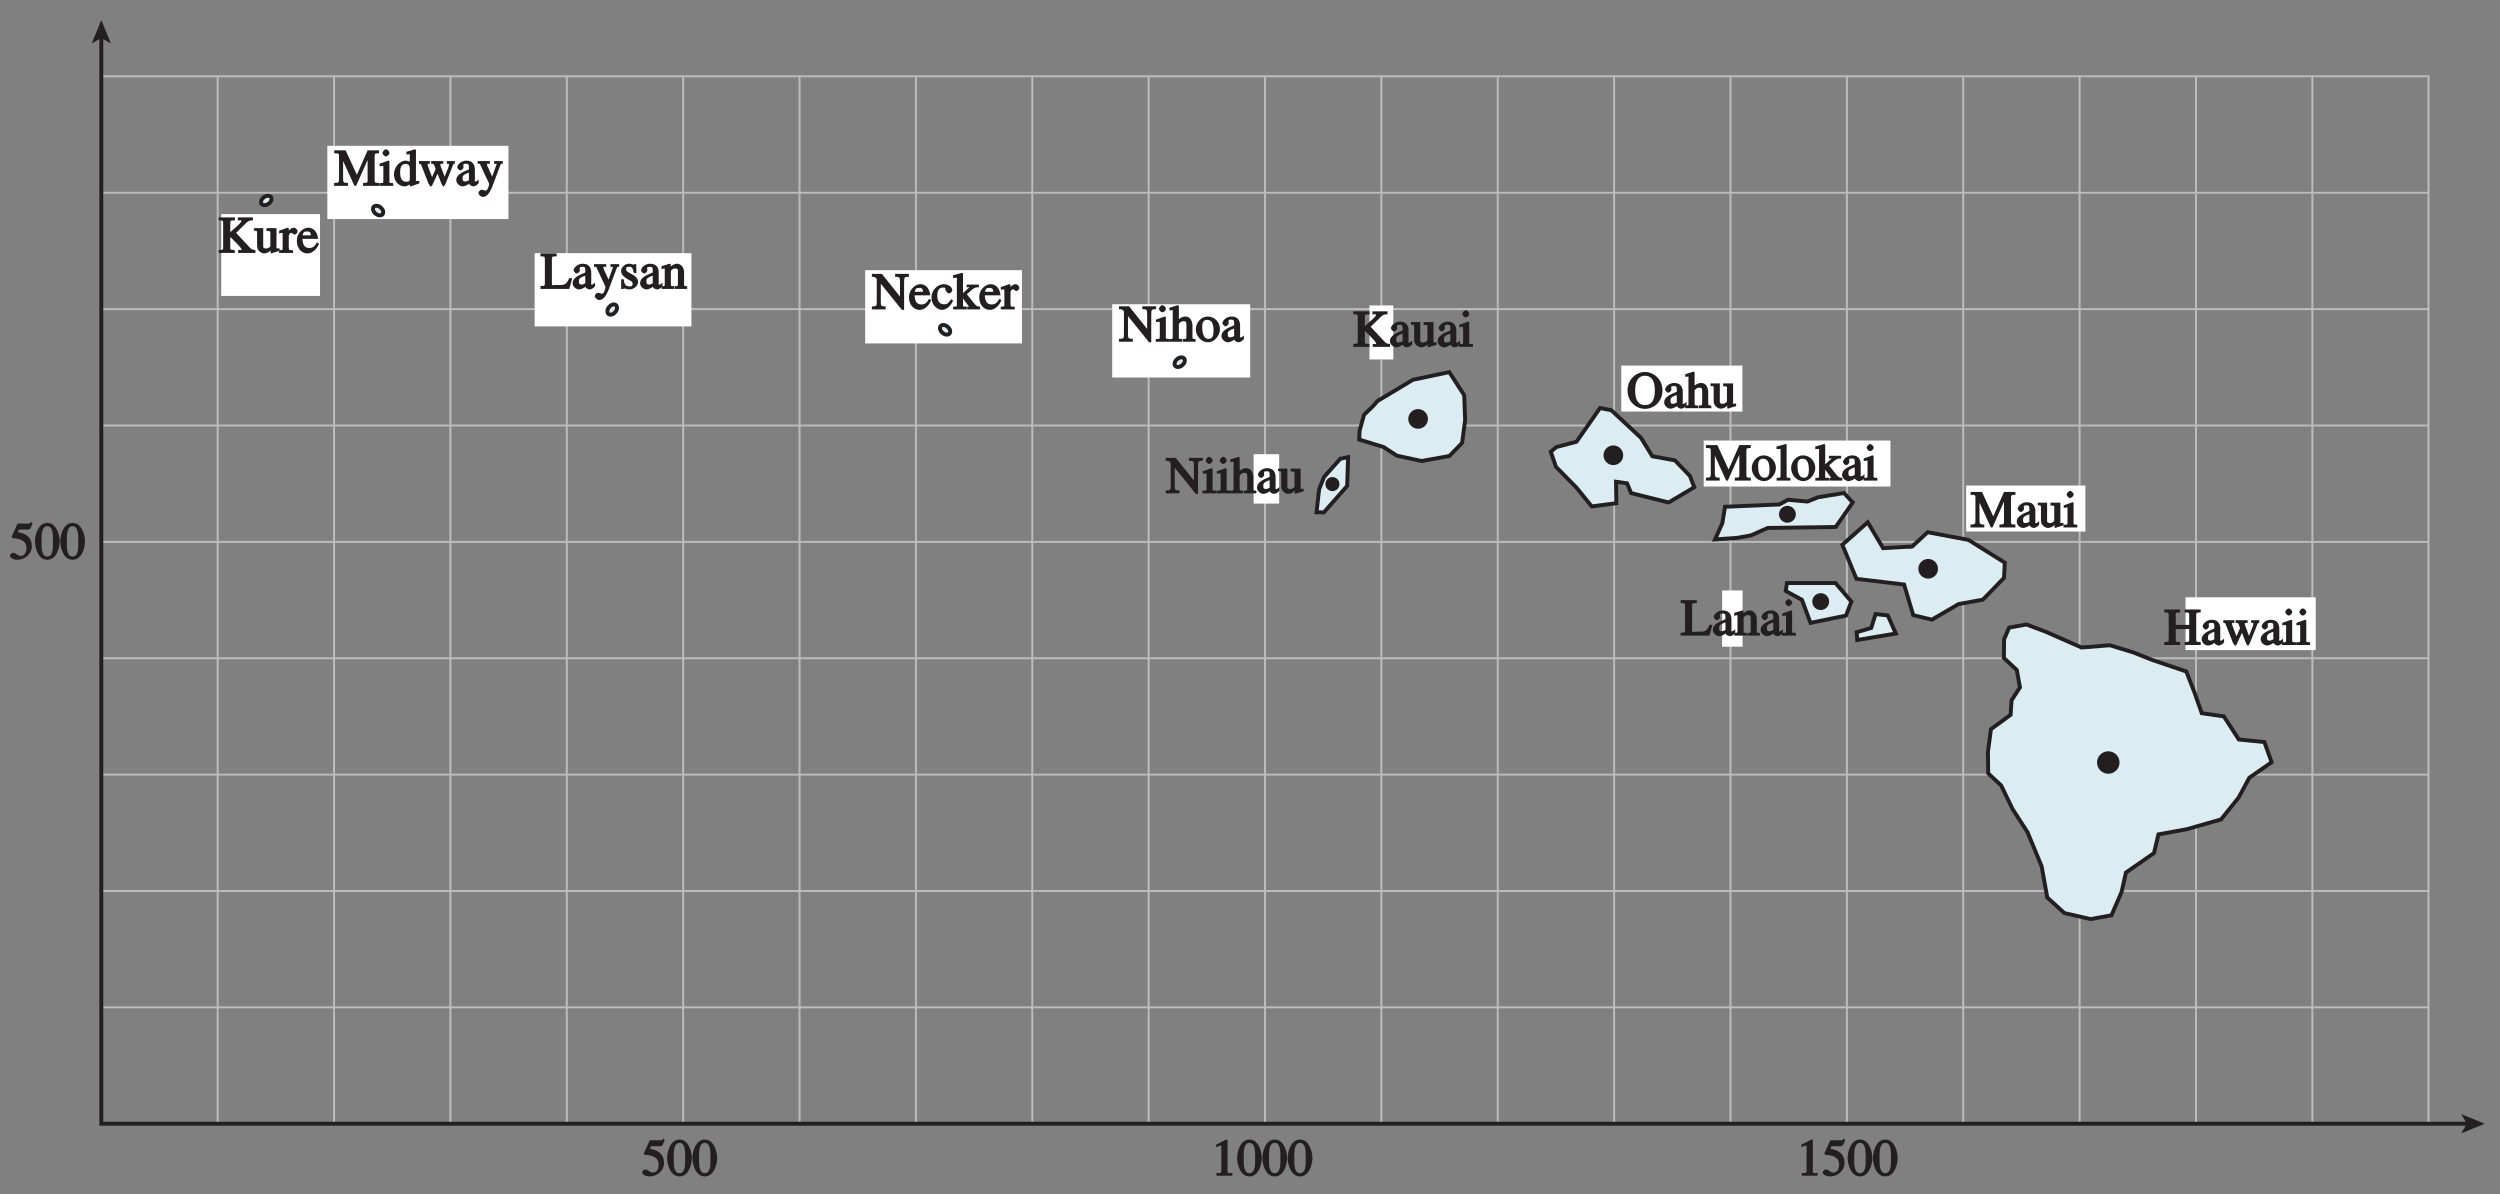 <?xml version="1.0" encoding="UTF-8"?>
<svg xmlns="http://www.w3.org/2000/svg" xmlns:xlink="http://www.w3.org/1999/xlink" width="444.586pt" height="212.372pt" viewBox="0 0 444.586 212.372" version="1.1">
<rect x="0" y="0" width="444.586" height="212.372" fill="#808080" stroke="none"/>
<defs>
<g>
<symbol overflow="visible" id="glyph0-0">
<path style="stroke:none;" d=""/>
</symbol>
<symbol overflow="visible" id="glyph0-1">
<path style="stroke:none;" d="M 7.766 -6.312 L 5.891 -6.312 L 3.812 -1.578 L 4.156 -1.578 L 1.984 -6.312 L -0.047 -6.312 L -0.047 -5.797 C 0.797 -5.75 0.812 -5.844 0.812 -5.141 L 0.812 -1.5 C 0.812 -0.516 0.797 -0.562 -0.062 -0.516 L -0.062 0 L 2.391 0 L 2.391 -0.516 C 1.562 -0.547 1.531 -0.562 1.531 -1.5 L 1.531 -4.906 L 1.312 -4.906 L 3.547 0 L 3.844 0 L 6.125 -5.125 L 5.891 -5.125 L 5.891 -1.25 C 5.891 -0.516 5.953 -0.562 5.078 -0.516 L 5.078 0 L 7.922 0 L 7.922 -0.516 C 7.188 -0.562 7.141 -0.453 7.141 -1.156 L 7.141 -5.141 C 7.141 -5.859 7.203 -5.734 7.922 -5.797 L 7.922 -6.312 Z M 7.766 -6.312 "/>
</symbol>
<symbol overflow="visible" id="glyph0-2">
<path style="stroke:none;" d="M 0.141 0 L 2.438 0 L 2.438 -0.484 C 1.656 -0.516 1.766 -0.5 1.766 -1.094 L 1.766 -4.375 L 1.609 -4.5 C 1.109 -4.312 0.641 -4.156 0.016 -3.938 L 0.016 -3.484 C 0.297 -3.531 0.406 -3.547 0.547 -3.547 C 0.688 -3.547 0.688 -3.703 0.688 -3.172 L 0.688 -1.094 C 0.688 -0.391 0.703 -0.516 -0.031 -0.484 L -0.031 0 Z M 0.531 -5.859 C 0.531 -5.688 0.828 -5.234 1.156 -5.234 C 1.422 -5.234 1.781 -5.594 1.781 -5.859 C 1.781 -6.109 1.422 -6.5 1.156 -6.5 C 0.844 -6.5 0.531 -6.031 0.531 -5.859 Z M 0.531 -5.859 "/>
</symbol>
<symbol overflow="visible" id="glyph0-3">
<path style="stroke:none;" d="M 2.891 -1.078 C 2.812 -0.75 2.641 -0.734 2.266 -0.734 C 1.672 -0.734 1.172 -1.047 1.172 -2.391 C 1.172 -3.625 1.625 -3.891 2.141 -3.891 C 2.562 -3.891 2.828 -3.766 2.891 -3.156 Z M 4.422 -0.875 C 3.812 -0.828 3.984 -0.828 3.984 -1.203 L 3.984 -6.422 L 3.766 -6.5 C 3.344 -6.344 2.891 -6.219 2.281 -6.062 L 2.281 -5.578 C 2.516 -5.609 2.609 -5.609 2.656 -5.609 C 3.062 -5.609 2.891 -5.594 2.891 -5.328 L 2.891 -4.297 C 2.875 -4.312 2.5 -4.484 2.109 -4.484 C 1.094 -4.484 0.078 -3.281 0.078 -2.094 C 0.078 -0.266 1.531 0.094 1.875 0.094 C 2.547 0.094 3 -0.281 3.125 -0.484 L 2.891 -0.484 L 2.891 -0.031 L 3.062 0.109 C 3.578 -0.078 3.984 -0.219 4.578 -0.438 L 4.578 -0.875 Z M 4.422 -0.875 "/>
</symbol>
<symbol overflow="visible" id="glyph0-4">
<path style="stroke:none;" d="M 4.969 -4.219 L 4.969 -3.938 C 5.359 -3.875 5.359 -4 5.359 -3.781 C 5.359 -3.688 5.312 -3.422 5.219 -3.203 L 4.406 -1.203 L 4.734 -1.219 L 4.016 -3.141 C 3.875 -3.484 3.828 -3.594 3.828 -3.75 C 3.828 -4.016 3.891 -3.875 4.344 -3.938 L 4.344 -4.406 L 2.188 -4.406 L 2.188 -3.938 C 2.734 -3.875 2.656 -3.984 2.984 -2.969 L 2.172 -1.156 L 2.5 -1.172 C 2.094 -2.328 1.562 -3.469 1.562 -3.781 C 1.562 -4.031 1.609 -3.891 1.969 -3.922 L 1.969 -4.406 L 0.016 -4.406 L 0.016 -3.922 C 0.406 -3.891 0.312 -3.953 0.5 -3.516 L 1.703 -0.438 C 1.844 -0.141 2.047 0.125 2.109 0.125 C 2.172 0.125 2.328 -0.016 2.344 -0.031 L 3.516 -2.562 L 3.172 -2.562 L 4 -0.438 C 4.125 -0.109 4.312 0.125 4.391 0.125 C 4.453 0.125 4.656 -0.141 4.797 -0.484 L 6.031 -3.594 C 6.172 -3.938 6.062 -3.859 6.406 -3.969 L 6.406 -4.406 L 4.969 -4.406 Z M 4.969 -4.219 "/>
</symbol>
<symbol overflow="visible" id="glyph0-5">
<path style="stroke:none;" d="M 2.406 -1.281 C 2.406 -1.016 2.562 -1.078 2.109 -0.859 C 2.062 -0.844 1.922 -0.781 1.719 -0.781 C 1.391 -0.781 1.281 -0.875 1.281 -1.312 L 1.281 -1.328 C 1.281 -1.625 1.219 -1.969 2.406 -2.344 Z M 3.859 -0.891 C 3.75 -0.812 3.766 -0.781 3.578 -0.781 C 3.312 -0.781 3.469 -0.859 3.469 -1.109 L 3.469 -2.875 C 3.469 -3.406 3.312 -4.484 1.969 -4.484 C 0.922 -4.484 0.328 -3.672 0.328 -3.312 C 0.328 -3.172 0.609 -2.75 0.891 -2.75 C 1.125 -2.75 1.453 -3.109 1.453 -3.297 C 1.453 -3.391 1.406 -3.516 1.406 -3.656 C 1.406 -3.938 1.594 -3.922 1.891 -3.922 C 2.156 -3.922 2.406 -4 2.406 -3.344 L 2.406 -2.922 C 1.109 -2.406 0.156 -1.922 0.156 -1.016 C 0.156 -0.406 0.797 0.094 1.281 0.094 C 1.781 0.094 2.375 -0.312 2.453 -0.391 C 2.469 -0.094 3.016 0.094 3.172 0.094 C 3.328 0.094 3.719 0.031 4.141 -0.469 L 4.141 -1.125 Z M 3.859 -0.891 "/>
</symbol>
<symbol overflow="visible" id="glyph0-6">
<path style="stroke:none;" d="M 4.281 -4.406 L 2.891 -4.406 L 2.891 -3.906 C 3.344 -3.922 3.328 -4 3.328 -3.828 C 3.328 -3.75 3.203 -3.453 3.109 -3.219 L 2.406 -1.219 L 2.75 -1.219 L 1.703 -3.5 C 1.688 -3.562 1.625 -3.703 1.625 -3.828 C 1.625 -4.062 1.766 -3.906 2.141 -3.922 L 2.141 -4.406 L -0.047 -4.406 L -0.047 -3.938 C 0.25 -3.906 0.312 -4.031 0.406 -3.812 L 1.438 -1.594 C 1.562 -1.312 2 -0.484 2 -0.344 C 2 -0.203 1.812 0.859 1.344 0.859 C 1.219 0.859 0.938 0.688 0.703 0.688 C 0.281 0.688 0.094 1.219 0.094 1.266 C 0.094 1.5 0.484 1.969 0.922 1.969 C 1.609 1.969 2.156 1.203 2.625 -0.016 L 4 -3.688 C 4.141 -4.047 4.156 -3.891 4.438 -3.938 L 4.438 -4.406 Z M 4.281 -4.406 "/>
</symbol>
<symbol overflow="visible" id="glyph0-7">
<path style="stroke:none;" d="M 2.641 -6.312 L -0.062 -6.312 L -0.062 -5.797 C 0.672 -5.734 0.719 -5.859 0.719 -5.141 L 0.719 -1.156 C 0.719 -0.453 0.688 -0.562 -0.062 -0.516 L -0.062 0 L 5.062 0 L 5.594 -1.922 L 5.062 -1.922 C 4.469 -0.547 4.062 -0.703 2.719 -0.703 C 1.969 -0.703 1.969 -0.531 1.969 -0.891 L 1.969 -5.141 C 1.969 -5.859 2.031 -5.75 2.812 -5.797 L 2.812 -6.312 Z M 2.641 -6.312 "/>
</symbol>
<symbol overflow="visible" id="glyph0-8">
<path style="stroke:none;" d="M 3 -3 L 2.969 -4.406 L 2.625 -4.406 C 2.547 -4.312 2.625 -4.312 2.547 -4.312 C 2.391 -4.312 2.109 -4.484 1.719 -4.484 C 0.844 -4.484 0.281 -3.719 0.281 -3.219 C 0.281 -2.547 0.828 -2.094 1.391 -1.766 L 1.906 -1.469 C 2.203 -1.312 2.328 -1.219 2.328 -0.938 C 2.328 -0.422 2.078 -0.453 1.766 -0.453 C 0.891 -0.453 0.875 -1.062 0.734 -1.719 L 0.297 -1.719 L 0.297 0.031 L 0.672 0.031 C 0.75 -0.094 0.672 -0.078 0.781 -0.078 C 1.031 -0.078 1.422 0.094 1.828 0.094 C 2.406 0.094 3.297 -0.453 3.297 -1.234 C 3.297 -1.781 2.938 -2.156 2.5 -2.438 L 1.516 -3 C 1.188 -3.203 1.172 -3.344 1.172 -3.516 C 1.172 -3.75 1.203 -3.938 1.703 -3.938 C 2.094 -3.938 2.328 -3.922 2.562 -2.828 L 3 -2.828 Z M 3 -3 "/>
</symbol>
<symbol overflow="visible" id="glyph0-9">
<path style="stroke:none;" d="M 0.547 -0.984 C 0.547 -0.453 0.578 -0.516 -0.016 -0.484 L -0.016 0 L 2.234 0 L 2.234 -0.484 C 1.609 -0.516 1.641 -0.484 1.641 -0.781 L 1.641 -3.234 C 1.938 -3.516 2.094 -3.641 2.359 -3.641 C 2.891 -3.641 2.891 -3.484 2.891 -2.938 L 2.891 -1.062 C 2.891 -0.375 2.828 -0.516 2.328 -0.484 L 2.328 0 L 4.531 0 L 4.531 -0.484 C 3.922 -0.516 3.984 -0.484 3.984 -0.906 L 3.984 -2.969 C 3.984 -4.062 3.172 -4.484 2.766 -4.484 C 2.234 -4.484 1.766 -4.125 1.609 -3.984 L 1.609 -4.422 L 1.391 -4.484 C 0.969 -4.344 0.547 -4.203 -0.031 -4.047 L -0.031 -3.484 C 0.297 -3.641 0.281 -3.625 0.406 -3.625 C 0.547 -3.625 0.547 -3.781 0.547 -3.219 Z M 0.547 -0.984 "/>
</symbol>
<symbol overflow="visible" id="glyph0-10">
<path style="stroke:none;" d="M 3.719 -5.781 C 4.156 -5.766 4.156 -5.922 4.156 -5.672 C 4.156 -5.375 3.938 -5.25 2.203 -3.688 L 2.203 -5.141 C 2.203 -5.812 2.156 -5.734 3.031 -5.797 L 3.031 -6.312 L 0.141 -6.312 L 0.141 -5.797 C 0.922 -5.734 0.938 -5.844 0.938 -5.141 L 0.938 -1.25 C 0.938 -0.516 1.016 -0.562 0.141 -0.516 L 0.141 0 L 3 0 L 3 -0.516 C 2.141 -0.562 2.203 -0.516 2.203 -1.156 L 2.203 -2.75 L 2.25 -2.797 L 3.094 -1.953 C 3.406 -1.641 4.219 -0.844 4.219 -0.562 C 4.219 -0.375 4.234 -0.547 3.594 -0.516 L 3.594 0 L 6.672 0 L 6.672 -0.531 C 6 -0.5 5.797 -0.797 5.219 -1.438 L 3.234 -3.562 L 4.828 -5.125 C 5.469 -5.766 5.531 -5.734 6.234 -5.797 L 6.234 -6.312 L 3.547 -6.312 L 3.547 -5.781 Z M 3.719 -5.781 "/>
</symbol>
<symbol overflow="visible" id="glyph0-11">
<path style="stroke:none;" d="M 4.312 -0.797 C 3.766 -0.781 3.922 -0.812 3.922 -1.141 L 3.922 -4.406 L 2.156 -4.406 L 2.156 -3.891 C 2.969 -3.875 2.828 -3.859 2.828 -3.5 L 2.828 -1.391 C 2.828 -1.094 2.812 -1.125 2.734 -1.047 C 2.484 -0.859 2.344 -0.781 2.062 -0.781 C 1.469 -0.781 1.562 -1.156 1.562 -1.281 L 1.562 -4.406 L -0.094 -4.406 L -0.094 -3.938 C 0.344 -3.906 0.469 -4.062 0.469 -3.516 L 0.469 -1.25 C 0.469 -0.297 1.344 0.094 1.703 0.094 C 1.875 0.094 2.422 0.016 2.766 -0.344 L 2.875 -0.453 L 2.875 -0.031 L 3 0.094 C 3.484 -0.078 3.828 -0.203 4.469 -0.359 L 4.469 -0.812 Z M 4.312 -0.797 "/>
</symbol>
<symbol overflow="visible" id="glyph0-12">
<path style="stroke:none;" d="M 6.359 -6.312 L 4.078 -6.312 L 4.078 -5.797 C 4.859 -5.734 4.938 -5.844 4.938 -4.812 L 4.938 -1.984 L 5.172 -1.984 L 1.719 -6.312 L -0.062 -6.312 L -0.062 -5.781 C 0.469 -5.781 0.484 -5.781 0.812 -5.406 L 0.812 -1.5 C 0.812 -0.516 0.797 -0.562 -0.062 -0.516 L -0.062 0 L 2.391 0 L 2.391 -0.516 C 1.562 -0.547 1.531 -0.562 1.531 -1.5 L 1.531 -4.828 L 1.312 -4.828 L 5.281 0.094 L 5.672 0.094 L 5.672 -4.812 C 5.672 -5.859 5.797 -5.719 6.531 -5.812 L 6.531 -6.312 Z M 6.359 -6.312 "/>
</symbol>
<symbol overflow="visible" id="glyph0-13">
<path style="stroke:none;" d="M 4.391 -0.484 C 3.938 -0.562 4 -0.438 4 -1.094 L 4 -2.875 C 4 -3.234 3.828 -4.484 2.734 -4.484 C 2.188 -4.484 1.625 -4.156 1.344 -3.75 L 1.578 -3.75 L 1.578 -6.391 L 1.375 -6.5 C 0.938 -6.344 0.5 -6.219 -0.078 -6.062 L -0.078 -5.547 C 0.109 -5.609 0.203 -5.609 0.266 -5.609 C 0.656 -5.609 0.484 -5.594 0.484 -5.328 L 0.484 -1.094 C 0.484 -0.438 0.562 -0.547 -0.094 -0.469 L -0.094 0 L 2.188 0 L 2.188 -0.469 C 1.578 -0.531 1.578 -0.391 1.578 -1.094 L 1.578 -3.188 C 1.906 -3.562 2.141 -3.656 2.391 -3.656 C 2.891 -3.656 2.922 -3.469 2.922 -2.875 L 2.922 -1.094 C 2.922 -0.391 2.922 -0.531 2.297 -0.469 L 2.297 0 L 4.547 0 L 4.547 -0.453 Z M 4.391 -0.484 "/>
</symbol>
<symbol overflow="visible" id="glyph0-14">
<path style="stroke:none;" d="M 2.203 -4.484 C 1 -4.484 0.094 -3.328 0.094 -2.219 C 0.094 -1.016 1.078 0.094 2.234 0.094 C 3.594 0.094 4.391 -1.328 4.391 -2.219 C 4.391 -3.531 3.391 -4.484 2.203 -4.484 Z M 2.359 -0.516 C 1.281 -0.516 1.234 -1.984 1.234 -2.656 C 1.234 -3.594 1.562 -3.891 2.141 -3.891 C 2.969 -3.891 3.25 -3.078 3.25 -1.969 C 3.25 -0.672 2.812 -0.516 2.359 -0.516 Z M 2.359 -0.516 "/>
</symbol>
<symbol overflow="visible" id="glyph0-15">
<path style="stroke:none;" d="M 0.188 0 L 2.469 0 L 2.469 -0.484 C 1.797 -0.516 1.797 -0.406 1.797 -0.922 L 1.797 -6.406 L 1.609 -6.5 C 1.125 -6.344 0.641 -6.219 0 -6.062 L 0 -5.594 C 0.281 -5.609 0.359 -5.625 0.484 -5.625 C 0.828 -5.625 0.719 -5.656 0.719 -5.25 L 0.719 -0.953 C 0.719 -0.453 0.719 -0.516 0.016 -0.484 L 0.016 0 Z M 0.188 0 "/>
</symbol>
<symbol overflow="visible" id="glyph0-16">
<path style="stroke:none;" d="M 0.062 0 L 2.328 0 L 2.328 -0.484 L 1.984 -0.5 C 1.688 -0.516 1.656 -0.406 1.656 -0.781 L 1.656 -2.234 L 1.438 -2.234 L 2.625 -0.625 C 2.734 -0.469 2.766 -0.516 2.766 -0.453 C 2.766 -0.328 2.828 -0.484 2.75 -0.484 L 2.406 -0.484 L 2.406 0 L 4.703 0 L 4.703 -0.484 C 4.297 -0.5 4.062 -0.516 3.609 -1.094 L 2.344 -2.688 L 2.5 -2.828 C 3.703 -3.953 3.844 -3.922 4.484 -3.922 L 4.484 -4.406 L 2.312 -4.406 L 2.312 -3.922 C 2.859 -3.922 2.766 -4.016 2.766 -3.922 C 2.766 -3.844 2.734 -3.875 2.594 -3.75 C 2.234 -3.438 1.703 -2.938 1.516 -2.766 L 1.656 -2.641 L 1.656 -6.406 L 1.453 -6.5 C 0.984 -6.344 0.5 -6.219 -0.109 -6.062 L -0.109 -5.578 C 0.141 -5.609 0.219 -5.625 0.328 -5.625 C 0.688 -5.625 0.562 -5.656 0.562 -5.25 L 0.562 -0.906 C 0.562 -0.422 0.672 -0.578 -0.109 -0.453 L -0.109 0 Z M 0.062 0 "/>
</symbol>
<symbol overflow="visible" id="glyph0-17">
<path style="stroke:none;" d="M 0.172 0 L 2.828 0 L 2.828 -0.516 C 1.969 -0.562 2.047 -0.562 2.047 -1.156 L 2.047 -2.828 L 4.438 -2.828 L 4.438 -1.25 C 4.438 -0.578 4.578 -0.562 3.641 -0.516 L 3.641 0 L 6.484 0 L 6.484 -0.516 C 5.609 -0.562 5.688 -0.562 5.688 -1.156 L 5.688 -5.141 C 5.688 -5.781 5.641 -5.734 6.484 -5.797 L 6.484 -6.312 L 3.641 -6.312 L 3.641 -5.797 C 4.484 -5.734 4.438 -5.812 4.438 -5.141 L 4.438 -3.578 L 2.047 -3.578 L 2.047 -5.141 C 2.047 -5.781 1.984 -5.734 2.828 -5.797 L 2.828 -6.312 L 0 -6.312 L 0 -5.797 C 0.844 -5.734 0.797 -5.812 0.797 -5.141 L 0.797 -1.25 C 0.797 -0.578 0.922 -0.562 0 -0.516 L 0 0 Z M 0.172 0 "/>
</symbol>
<symbol overflow="visible" id="glyph0-18">
<path style="stroke:none;" d="M 3.547 -1.766 C 3.344 -1.438 3.078 -0.875 2.281 -0.875 C 1.688 -0.875 1.109 -1.078 1.031 -2.5 L 3.828 -2.5 C 3.703 -3.844 2.906 -4.484 2.062 -4.484 C 1.344 -4.484 0.047 -3.766 0.047 -2.094 C 0.047 -0.812 0.906 0.094 1.906 0.094 C 3.203 0.094 3.891 -1.312 4 -1.672 L 3.594 -1.859 Z M 1.031 -2.953 C 1.172 -3.75 1.375 -3.812 1.859 -3.812 C 2.578 -3.812 2.5 -3.391 2.531 -3.125 L 1.078 -3.125 Z M 1.031 -2.953 "/>
</symbol>
<symbol overflow="visible" id="glyph0-19">
<path style="stroke:none;" d="M 3.453 -1.703 C 3.156 -1.234 2.938 -0.906 2.297 -0.906 C 1.531 -0.906 1.078 -1.406 1.078 -2.453 C 1.078 -3.766 1.75 -3.875 2.078 -3.875 C 2.562 -3.875 2.438 -3.891 2.5 -3.625 L 2.562 -3.422 C 2.609 -3.219 2.938 -2.812 3.172 -2.828 C 3.438 -2.859 3.75 -3.188 3.75 -3.406 C 3.75 -3.562 3.578 -3.969 3.312 -4.156 C 3.094 -4.297 2.562 -4.484 2.234 -4.484 C 1.266 -4.484 0.047 -3.562 0.047 -2.094 C 0.047 -0.672 1.188 0.094 1.906 0.094 C 2.641 0.094 3.391 -0.469 3.906 -1.562 L 3.531 -1.812 Z M 3.453 -1.703 "/>
</symbol>
<symbol overflow="visible" id="glyph0-20">
<path style="stroke:none;" d="M 0.516 -0.922 C 0.516 -0.422 0.547 -0.578 -0.125 -0.453 L -0.125 0 L 2.359 0 L 2.359 -0.484 C 1.75 -0.5 1.609 -0.359 1.609 -0.984 L 1.609 -3 C 1.609 -3.297 1.844 -3.578 2.047 -3.578 C 2.266 -3.578 2.359 -3.266 2.672 -3.266 C 2.891 -3.266 3.172 -3.594 3.172 -3.828 C 3.172 -4.125 2.828 -4.484 2.531 -4.484 C 2.188 -4.484 1.75 -4.25 1.375 -3.672 L 1.609 -3.672 L 1.609 -4.406 L 1.391 -4.484 C 0.953 -4.312 0.5 -4.156 -0.109 -3.953 L -0.109 -3.469 C 0.141 -3.531 0.25 -3.547 0.375 -3.547 C 0.516 -3.547 0.516 -3.703 0.516 -3.172 Z M 0.516 -0.922 "/>
</symbol>
<symbol overflow="visible" id="glyph0-21">
<path style="stroke:none;" d="M 1.625 -5.25 L 3.391 -5.25 C 3.484 -5.25 3.734 -5.422 3.766 -5.5 L 4.125 -6.359 L 3.828 -6.609 C 3.641 -6.359 3.688 -6.312 3.453 -6.312 L 1.469 -6.312 L 0.406 -3.984 C 0.391 -3.922 0.578 -3.703 0.641 -3.703 C 1.609 -3.672 3.031 -3.422 3.031 -1.984 C 3.031 -0.875 2.531 -0.562 1.953 -0.562 C 1.469 -0.562 1.219 -1.109 0.641 -1.109 C 0.281 -1.109 0.109 -0.672 0.109 -0.578 C 0.109 -0.266 0.719 0.125 1.422 0.125 C 2.844 0.125 4 -1 4 -2.203 C 4 -3 3.859 -3.391 3.469 -3.859 C 2.938 -4.5 1.969 -4.703 1.484 -4.797 L 1.703 -5.25 Z M 1.625 -5.25 "/>
</symbol>
<symbol overflow="visible" id="glyph0-22">
<path style="stroke:none;" d="M 2.25 -5.844 C 3.406 -5.844 3.25 -3.766 3.25 -3.156 C 3.25 -2.438 3.406 -0.453 2.25 -0.453 C 1.094 -0.453 1.234 -2.422 1.234 -3.156 C 1.234 -3.766 1.094 -5.844 2.25 -5.844 Z M 2.25 -6.438 C 0.594 -6.438 0.047 -4.219 0.047 -3.156 C 0.047 -2.062 0.594 0.125 2.25 0.125 C 3.906 0.125 4.453 -2.062 4.453 -3.156 C 4.453 -4.219 3.906 -6.438 2.25 -6.438 Z M 2.25 -6.438 "/>
</symbol>
<symbol overflow="visible" id="glyph0-23">
<path style="stroke:none;" d="M 1.062 0 L 3.703 0 L 3.703 -0.484 C 2.875 -0.484 2.859 -0.406 2.859 -0.844 L 2.859 -6.375 L 2.609 -6.438 L 0.828 -5.531 L 0.828 -5.062 C 1.5 -5.344 1.5 -5.344 1.609 -5.344 C 1.922 -5.344 1.75 -5.281 1.75 -5.078 L 1.75 -1.016 C 1.75 -0.344 1.578 -0.5 0.891 -0.484 L 0.891 0 Z M 1.062 0 "/>
</symbol>
<symbol overflow="visible" id="glyph0-24">
<path style="stroke:none;" d="M 3.25 0.125 C 4.875 0.125 6.359 -1.219 6.359 -3.141 C 6.359 -5.219 4.719 -6.438 3.25 -6.438 C 1.766 -6.438 0.141 -5.219 0.141 -3.141 C 0.141 -1.219 1.625 0.125 3.25 0.125 Z M 3.25 -0.547 C 2.25 -0.547 1.5 -1.172 1.5 -3.156 C 1.5 -5.203 2.328 -5.766 3.25 -5.766 C 4.172 -5.766 5 -5.203 5 -3.156 C 5 -1.172 4.25 -0.547 3.25 -0.547 Z M 3.25 -0.547 "/>
</symbol>
</g>
<clipPath id="clip1">
  <path d="M 0 0 L 444.586 0 L 444.586 212.371 L 0 212.371 Z M 0 0 "/>
</clipPath>
</defs>
<g id="surface1">
<path style="fill:none;stroke-width:0.35;stroke-linecap:butt;stroke-linejoin:miter;stroke:rgb(74.12%,73.648%,73.766%);stroke-opacity:1;stroke-miterlimit:4;" d="M 127.83 306.219 L 541.689 306.219 L 541.689 119.95 L 127.83 119.95 Z M 541.685 140.645 L 127.83 140.645 M 541.685 161.34 L 127.83 161.34 M 541.685 182.032 L 127.83 182.032 M 541.685 202.727 L 127.83 202.727 M 541.685 223.423 L 127.83 223.423 M 541.685 244.118 L 127.83 244.118 M 541.685 264.813 L 127.83 264.813 M 541.685 285.508 L 127.83 285.508 M 148.525 119.95 L 148.525 306.219 M 169.22 119.95 L 169.22 306.219 M 189.916 119.95 L 189.916 306.219 M 210.607 119.95 L 210.607 306.219 M 231.302 119.95 L 231.302 306.219 M 251.998 119.95 L 251.998 306.219 M 272.693 119.95 L 272.693 306.219 M 293.388 119.95 L 293.388 306.219 M 314.084 119.95 L 314.084 306.219 M 334.775 119.95 L 334.775 306.219 M 355.47 119.95 L 355.47 306.219 M 376.166 119.95 L 376.166 306.219 M 396.861 119.95 L 396.861 306.219 M 417.556 119.95 L 417.556 306.219 M 438.252 119.95 L 438.252 306.219 M 458.943 119.95 L 458.943 306.219 M 479.638 119.95 L 479.638 306.219 M 500.334 119.95 L 500.334 306.219 M 521.029 119.95 L 521.029 306.219 " transform="matrix(1,0,0,-1,-109.814,319.786)"/>
<path style=" stroke:none;fill-rule:nonzero;fill:rgb(86.119%,92.522%,95.039%);fill-opacity:1;" d="M 403.973 135.551 L 402.684 131.957 L 398.137 131.508 L 395.48 127.395 L 391.551 126.832 L 390.242 123.117 L 388.805 119.422 L 382.691 117.344 L 379.391 116.027 L 375.203 114.746 L 370.176 115.148 L 363.801 112.348 L 360.379 111.055 L 357.293 111.613 L 356.395 113.691 L 356.359 117.012 L 358.656 119.148 L 359.215 122.234 L 357.723 124.543 L 357.551 127.125 L 354.059 129.672 L 353.52 133.723 L 353.57 137.539 L 355.871 139.676 L 357.914 143.895 L 360.57 148.008 L 363.07 154.059 L 364.074 159.613 L 367.125 162.379 L 371.785 163.445 L 375.488 162.773 L 377.289 158.625 L 378.066 155.168 L 383.051 151.711 L 383.848 148.379 L 388.789 147.484 L 394.977 145.727 L 398.098 141.844 L 400.008 138.309 L 403.973 135.551 "/>
<path style="fill:none;stroke-width:0.7;stroke-linecap:butt;stroke-linejoin:miter;stroke:rgb(13.73%,12.16%,12.549%);stroke-opacity:1;stroke-miterlimit:4;" d="M 513.787 184.235 L 512.498 187.829 L 507.951 188.278 L 505.295 192.391 L 501.365 192.954 L 500.056 196.669 L 498.619 200.364 L 492.506 202.442 L 489.205 203.758 L 485.017 205.04 L 479.99 204.637 L 473.615 207.438 L 470.193 208.731 L 467.107 208.173 L 466.209 206.094 L 466.174 202.774 L 468.47 200.637 L 469.029 197.551 L 467.537 195.243 L 467.365 192.661 L 463.873 190.114 L 463.334 186.063 L 463.385 182.247 L 465.685 180.11 L 467.728 175.891 L 470.385 171.778 L 472.885 165.727 L 473.888 160.173 L 476.939 157.407 L 481.599 156.34 L 485.302 157.012 L 487.103 161.161 L 487.881 164.618 L 492.865 168.075 L 493.662 171.407 L 498.603 172.301 L 504.791 174.059 L 507.912 177.942 L 509.822 181.477 Z M 513.787 184.235 " transform="matrix(1,0,0,-1,-109.814,319.786)"/>
<path style=" stroke:none;fill-rule:nonzero;fill:rgb(86.119%,92.522%,95.039%);fill-opacity:1;" d="M 332.141 92.879 L 334.887 97.484 L 340.062 97.184 L 339.445 97.293 L 339.691 97.25 L 340.062 97.184 L 342.793 94.648 L 350.055 96.012 L 356.527 100.066 L 356.379 102.773 L 352.617 106.641 L 348.297 107.426 L 343.566 110.195 L 340.234 109.395 L 338.613 103.949 L 330.137 102.938 L 327.637 96.883 L 332.141 92.879 "/>
<path style="fill:none;stroke-width:0.7;stroke-linecap:butt;stroke-linejoin:miter;stroke:rgb(13.73%,12.16%,12.549%);stroke-opacity:1;stroke-miterlimit:4;" d="M 441.955 226.907 L 444.701 222.301 L 449.877 222.602 L 449.26 222.493 L 449.506 222.536 L 449.877 222.602 L 452.607 225.137 L 459.869 223.774 L 466.342 219.719 L 466.193 217.012 L 462.431 213.145 L 458.111 212.36 L 453.381 209.59 L 450.049 210.391 L 448.427 215.837 L 439.951 216.848 L 437.451 222.903 Z M 441.955 226.907 " transform="matrix(1,0,0,-1,-109.814,319.786)"/>
<path style=" stroke:none;fill-rule:nonzero;fill:rgb(86.119%,92.522%,95.039%);fill-opacity:1;" d="M 335.719 109.449 L 333.543 109.199 L 332.766 111.68 L 330.18 112.43 L 330.281 113.812 L 337.141 112.664 L 335.719 109.449 "/>
<path style="fill:none;stroke-width:0.7;stroke-linecap:butt;stroke-linejoin:miter;stroke:rgb(13.73%,12.16%,12.549%);stroke-opacity:1;stroke-miterlimit:4;" d="M 445.533 210.337 L 443.357 210.587 L 442.58 208.106 L 439.994 207.356 L 440.095 205.973 L 446.955 207.122 Z M 445.533 210.337 " transform="matrix(1,0,0,-1,-109.814,319.786)"/>
<path style=" stroke:none;fill-rule:nonzero;fill:rgb(86.119%,92.522%,95.039%);fill-opacity:1;" d="M 326.414 103.688 L 329.238 106.984 L 328.277 109.477 L 321.973 110.762 L 320.449 106.672 L 317.559 105.09 L 317.789 103.68 L 326.414 103.688 "/>
<path style="fill:none;stroke-width:0.7;stroke-linecap:butt;stroke-linejoin:miter;stroke:rgb(13.73%,12.16%,12.549%);stroke-opacity:1;stroke-miterlimit:4;" d="M 436.228 216.098 L 439.052 212.801 L 438.092 210.309 L 431.787 209.024 L 430.263 213.114 L 427.373 214.696 L 427.603 216.106 Z M 436.228 216.098 " transform="matrix(1,0,0,-1,-109.814,319.786)"/>
<path style=" stroke:none;fill-rule:nonzero;fill:rgb(86.119%,92.522%,95.039%);fill-opacity:1;" d="M 327.926 87.68 L 329.484 89.348 L 326.453 93.715 L 314.352 93.891 L 311.406 95.199 L 308.938 95.648 L 304.992 95.922 L 306.285 93.062 L 306.77 90.121 L 316.422 89.711 L 317.957 88.879 L 321.43 89.195 L 323.305 88.43 L 327.926 87.68 "/>
<path style="fill:none;stroke-width:0.7;stroke-linecap:butt;stroke-linejoin:miter;stroke:rgb(13.73%,12.16%,12.549%);stroke-opacity:1;stroke-miterlimit:4;" d="M 437.74 232.106 L 439.299 230.438 L 436.267 226.071 L 424.166 225.895 L 421.22 224.587 L 418.752 224.137 L 414.806 223.864 L 416.099 226.723 L 416.584 229.665 L 426.236 230.075 L 427.771 230.907 L 431.244 230.59 L 433.119 231.356 Z M 437.74 232.106 " transform="matrix(1,0,0,-1,-109.814,319.786)"/>
<path style=" stroke:none;fill-rule:nonzero;fill:rgb(86.119%,92.522%,95.039%);fill-opacity:1;" d="M 284.535 72.562 L 286.547 72.953 L 291.82 77.859 L 293.844 81.141 L 297.863 81.871 L 300.523 84.637 L 301.309 86.645 L 296.738 89.355 L 290.066 87.688 L 289.352 85.953 L 287.387 85.672 L 287.441 89.488 L 283.066 90.059 L 280.332 86.695 L 276.703 83.016 L 275.781 80.324 L 276.781 79.504 L 280.359 78.555 L 284.535 72.562 "/>
<path style="fill:none;stroke-width:0.7;stroke-linecap:butt;stroke-linejoin:miter;stroke:rgb(13.73%,12.16%,12.549%);stroke-opacity:1;stroke-miterlimit:4;" d="M 394.349 247.223 L 396.361 246.833 L 401.635 241.926 L 403.658 238.645 L 407.677 237.915 L 410.338 235.149 L 411.123 233.141 L 406.552 230.43 L 399.881 232.098 L 399.166 233.833 L 397.201 234.114 L 397.256 230.298 L 392.881 229.727 L 390.146 233.09 L 386.517 236.77 L 385.595 239.462 L 386.595 240.282 L 390.174 241.231 Z M 394.349 247.223 " transform="matrix(1,0,0,-1,-109.814,319.786)"/>
<path style=" stroke:none;fill-rule:nonzero;fill:rgb(86.119%,92.522%,95.039%);fill-opacity:1;" d="M 257.73 66.172 L 260.387 70.281 L 260.551 74.715 L 260.012 78.766 L 257.754 81.09 L 252.812 81.984 L 248.41 81.035 L 246.043 79.496 L 241.719 78.172 L 241.777 76.586 L 242.574 73.762 L 244.203 72.191 L 244.941 71.336 L 251.246 67.543 L 257.73 66.172 "/>
<path style="fill:none;stroke-width:0.7;stroke-linecap:butt;stroke-linejoin:miter;stroke:rgb(13.73%,12.16%,12.549%);stroke-opacity:1;stroke-miterlimit:4;" d="M 367.545 253.614 L 370.201 249.505 L 370.365 245.071 L 369.826 241.02 L 367.568 238.696 L 362.627 237.801 L 358.224 238.751 L 355.857 240.29 L 351.533 241.614 L 351.592 243.2 L 352.388 246.024 L 354.017 247.594 L 354.756 248.45 L 361.06 252.243 Z M 367.545 253.614 " transform="matrix(1,0,0,-1,-109.814,319.786)"/>
<path style=" stroke:none;fill-rule:nonzero;fill:rgb(86.119%,92.522%,95.039%);fill-opacity:1;" d="M 235.473 84.805 L 238.352 81.582 L 239.742 81.293 L 239.574 86.414 L 235.43 91.113 L 234.121 91.105 L 234.586 87 L 235.473 84.805 "/>
<path style="fill:none;stroke-width:0.7;stroke-linecap:butt;stroke-linejoin:miter;stroke:rgb(13.73%,12.16%,12.549%);stroke-opacity:1;stroke-miterlimit:4;" d="M 345.287 234.981 L 348.166 238.204 L 349.556 238.493 L 349.388 233.372 L 345.244 228.673 L 343.935 228.68 L 344.4 232.786 Z M 345.287 234.981 " transform="matrix(1,0,0,-1,-109.814,319.786)"/>
<path style=" stroke:none;fill-rule:nonzero;fill:rgb(100%,100%,100%);fill-opacity:1;" d="M 58.211 25.93 L 90.418 25.93 L 90.418 38.957 L 58.211 38.957 Z M 58.211 25.93 "/>
<path style=" stroke:none;fill-rule:nonzero;fill:rgb(100%,100%,100%);fill-opacity:1;" d="M 95.082 45.016 L 122.957 45.016 L 122.957 58.043 L 95.082 58.043 Z M 95.082 45.016 "/>
<path style=" stroke:none;fill-rule:nonzero;fill:rgb(100%,100%,100%);fill-opacity:1;" d="M 153.859 48.047 L 181.734 48.047 L 181.734 61.074 L 153.859 61.074 Z M 153.859 48.047 "/>
<path style=" stroke:none;fill-rule:nonzero;fill:rgb(100%,100%,100%);fill-opacity:1;" d="M 197.789 54.105 L 222.328 54.105 L 222.328 67.137 L 197.789 67.137 Z M 197.789 54.105 "/>
<path style=" stroke:none;fill-rule:nonzero;fill:rgb(86.119%,92.522%,95.039%);fill-opacity:1;" d="M 67.559 38.301 C 67.082 38.301 66.559 37.918 66.387 37.445 C 66.211 36.973 66.453 36.586 66.926 36.586 C 67.398 36.586 67.922 36.973 68.098 37.445 C 68.273 37.918 68.031 38.301 67.559 38.301 "/>
<path style="fill:none;stroke-width:0.7;stroke-linecap:butt;stroke-linejoin:miter;stroke:rgb(13.73%,12.16%,12.549%);stroke-opacity:1;stroke-miterlimit:4;" d="M 177.373 281.485 C 176.896 281.485 176.373 281.868 176.201 282.34 C 176.025 282.813 176.267 283.2 176.74 283.2 C 177.213 283.2 177.736 282.813 177.912 282.34 C 178.088 281.868 177.845 281.485 177.373 281.485 Z M 177.373 281.485 " transform="matrix(1,0,0,-1,-109.814,319.786)"/>
<g style="fill:rgb(13.73%,12.16%,12.549%);fill-opacity:1;">
  <use xlink:href="#glyph0-1" x="59.483" y="33.05"/>
  <use xlink:href="#glyph0-2" x="67.484" y="33.05"/>
  <use xlink:href="#glyph0-3" x="69.986" y="33.05"/>
  <use xlink:href="#glyph0-4" x="74.486" y="33.05"/>
  <use xlink:href="#glyph0-5" x="80.984" y="33.05"/>
  <use xlink:href="#glyph0-6" x="84.98" y="33.05"/>
</g>
<path style=" stroke:none;fill-rule:nonzero;fill:rgb(86.119%,92.522%,95.039%);fill-opacity:1;" d="M 108.012 55.363 C 108.012 54.891 108.395 54.363 108.867 54.191 C 109.344 54.016 109.727 54.258 109.727 54.73 C 109.727 55.203 109.344 55.73 108.867 55.902 C 108.395 56.078 108.012 55.836 108.012 55.363 "/>
<path style="fill:none;stroke-width:0.7;stroke-linecap:butt;stroke-linejoin:miter;stroke:rgb(13.73%,12.16%,12.549%);stroke-opacity:1;stroke-miterlimit:4;" d="M 217.826 264.423 C 217.826 264.895 218.209 265.423 218.681 265.594 C 219.158 265.77 219.541 265.528 219.541 265.055 C 219.541 264.583 219.158 264.055 218.681 263.883 C 218.209 263.708 217.826 263.95 217.826 264.423 Z M 217.826 264.423 " transform="matrix(1,0,0,-1,-109.814,319.786)"/>
<g style="fill:rgb(13.73%,12.16%,12.549%);fill-opacity:1;">
  <use xlink:href="#glyph0-7" x="96.176" y="51.38"/>
  <use xlink:href="#glyph0-5" x="101.675" y="51.38"/>
  <use xlink:href="#glyph0-6" x="105.671" y="51.38"/>
  <use xlink:href="#glyph0-8" x="110.171" y="51.38"/>
  <use xlink:href="#glyph0-5" x="113.672" y="51.38"/>
  <use xlink:href="#glyph0-9" x="117.668" y="51.38"/>
</g>
<path style=" stroke:none;fill-rule:nonzero;fill:rgb(100%,100%,100%);fill-opacity:1;" d="M 222.938 80.77 L 227.48 80.77 L 227.48 89.555 L 222.938 89.555 Z M 222.938 80.77 "/>
<path style=" stroke:none;fill-rule:nonzero;fill:rgb(100%,100%,100%);fill-opacity:1;" d="M 243.539 54.32 L 247.781 54.32 L 247.781 63.922 L 243.539 63.922 Z M 243.539 54.32 "/>
<g style="fill:rgb(13.73%,12.16%,12.549%);fill-opacity:1;">
  <use xlink:href="#glyph0-10" x="240.518" y="61.681"/>
  <use xlink:href="#glyph0-5" x="247.016" y="61.681"/>
  <use xlink:href="#glyph0-11" x="251.012" y="61.681"/>
  <use xlink:href="#glyph0-5" x="255.512" y="61.681"/>
  <use xlink:href="#glyph0-2" x="259.508" y="61.681"/>
</g>
<g style="fill:rgb(13.73%,12.16%,12.549%);fill-opacity:1;">
  <use xlink:href="#glyph0-12" x="207.376" y="87.736"/>
  <use xlink:href="#glyph0-2" x="213.875" y="87.736"/>
  <use xlink:href="#glyph0-2" x="216.376" y="87.736"/>
  <use xlink:href="#glyph0-13" x="218.879" y="87.736"/>
  <use xlink:href="#glyph0-5" x="223.379" y="87.736"/>
  <use xlink:href="#glyph0-11" x="227.375" y="87.736"/>
</g>
<path style=" stroke:none;fill-rule:nonzero;fill:rgb(100%,100%,100%);fill-opacity:1;" d="M 302.98 78.344 L 336.188 78.344 L 336.188 86.523 L 302.98 86.523 Z M 302.98 78.344 "/>
<path style=" stroke:none;fill-rule:nonzero;fill:rgb(100%,100%,100%);fill-opacity:1;" d="M 349.648 86.344 L 370.855 86.344 L 370.855 94.523 L 349.648 94.523 Z M 349.648 86.344 "/>
<path style=" stroke:none;fill-rule:nonzero;fill:rgb(100%,100%,100%);fill-opacity:1;" d="M 288.316 65.012 L 309.855 65.012 L 309.855 73.191 L 288.316 73.191 Z M 288.316 65.012 "/>
<path style=" stroke:none;fill-rule:nonzero;fill:rgb(100%,100%,100%);fill-opacity:1;" d="M 306.254 105.004 L 309.891 105.004 L 309.891 115.004 L 306.254 115.004 Z M 306.254 105.004 "/>
<path style=" stroke:none;fill-rule:nonzero;fill:rgb(100%,100%,100%);fill-opacity:1;" d="M 388.664 106.219 L 411.812 106.219 L 411.812 115.609 L 388.664 115.609 Z M 388.664 106.219 "/>
<g style="fill:rgb(13.73%,12.16%,12.549%);fill-opacity:1;">
  <use xlink:href="#glyph0-1" x="303.425" y="85.464"/>
  <use xlink:href="#glyph0-14" x="311.426" y="85.464"/>
  <use xlink:href="#glyph0-15" x="315.926" y="85.464"/>
  <use xlink:href="#glyph0-14" x="318.428" y="85.464"/>
  <use xlink:href="#glyph0-16" x="322.928" y="85.464"/>
  <use xlink:href="#glyph0-5" x="327.428" y="85.464"/>
  <use xlink:href="#glyph0-2" x="331.424" y="85.464"/>
</g>
<g style="fill:rgb(13.73%,12.16%,12.549%);fill-opacity:1;">
  <use xlink:href="#glyph0-17" x="384.876" y="114.701"/>
  <use xlink:href="#glyph0-5" x="391.374" y="114.701"/>
  <use xlink:href="#glyph0-4" x="395.37" y="114.701"/>
  <use xlink:href="#glyph0-5" x="401.868" y="114.701"/>
  <use xlink:href="#glyph0-2" x="405.864" y="114.701"/>
  <use xlink:href="#glyph0-2" x="408.366" y="114.701"/>
</g>
<g style="fill:rgb(13.73%,12.16%,12.549%);fill-opacity:1;">
  <use xlink:href="#glyph0-7" x="298.941" y="113.035"/>
  <use xlink:href="#glyph0-5" x="304.44" y="113.035"/>
  <use xlink:href="#glyph0-9" x="308.436" y="113.035"/>
  <use xlink:href="#glyph0-5" x="312.936" y="113.035"/>
  <use xlink:href="#glyph0-2" x="316.932" y="113.035"/>
</g>
<path style=" stroke:none;fill-rule:nonzero;fill:rgb(86.119%,92.522%,95.039%);fill-opacity:1;" d="M 210.105 63.551 C 209.633 63.551 209.105 63.934 208.934 64.406 C 208.758 64.879 209 65.266 209.473 65.266 C 209.949 65.266 210.473 64.879 210.648 64.406 C 210.82 63.934 210.578 63.551 210.105 63.551 "/>
<path style="fill:none;stroke-width:0.7;stroke-linecap:butt;stroke-linejoin:miter;stroke:rgb(13.73%,12.16%,12.549%);stroke-opacity:1;stroke-miterlimit:4;" d="M 319.92 256.235 C 319.447 256.235 318.92 255.852 318.748 255.38 C 318.572 254.907 318.814 254.52 319.287 254.52 C 319.763 254.52 320.287 254.907 320.463 255.38 C 320.635 255.852 320.392 256.235 319.92 256.235 Z M 319.92 256.235 " transform="matrix(1,0,0,-1,-109.814,319.786)"/>
<g style="fill:rgb(13.73%,12.16%,12.549%);fill-opacity:1;">
  <use xlink:href="#glyph0-12" x="199.063" y="60.773"/>
  <use xlink:href="#glyph0-2" x="205.561" y="60.773"/>
  <use xlink:href="#glyph0-13" x="208.063" y="60.773"/>
  <use xlink:href="#glyph0-14" x="212.563" y="60.773"/>
  <use xlink:href="#glyph0-5" x="217.063" y="60.773"/>
</g>
<path style=" stroke:none;fill-rule:nonzero;fill:rgb(86.119%,92.522%,95.039%);fill-opacity:1;" d="M 167.75 57.793 C 168.227 57.793 168.75 58.18 168.926 58.652 C 169.098 59.125 168.855 59.508 168.383 59.508 C 167.91 59.508 167.387 59.125 167.211 58.652 C 167.035 58.18 167.277 57.793 167.75 57.793 "/>
<path style="fill:none;stroke-width:0.7;stroke-linecap:butt;stroke-linejoin:miter;stroke:rgb(13.73%,12.16%,12.549%);stroke-opacity:1;stroke-miterlimit:4;" d="M 277.564 261.993 C 278.041 261.993 278.564 261.606 278.74 261.133 C 278.912 260.661 278.67 260.278 278.197 260.278 C 277.724 260.278 277.201 260.661 277.025 261.133 C 276.849 261.606 277.092 261.993 277.564 261.993 Z M 277.564 261.993 " transform="matrix(1,0,0,-1,-109.814,319.786)"/>
<g style="fill:rgb(13.73%,12.16%,12.549%);fill-opacity:1;">
  <use xlink:href="#glyph0-12" x="155.108" y="55.016"/>
  <use xlink:href="#glyph0-18" x="161.606" y="55.016"/>
  <use xlink:href="#glyph0-19" x="165.602" y="55.016"/>
  <use xlink:href="#glyph0-16" x="169.598" y="55.016"/>
  <use xlink:href="#glyph0-18" x="174.098" y="55.016"/>
  <use xlink:href="#glyph0-20" x="178.094" y="55.016"/>
</g>
<path style=" stroke:none;fill-rule:nonzero;fill:rgb(100%,100%,100%);fill-opacity:1;" d="M 39.336 38.082 L 56.91 38.082 L 56.91 52.625 L 39.336 52.625 Z M 39.336 38.082 "/>
<path style=" stroke:none;fill-rule:nonzero;fill:rgb(86.119%,92.522%,95.039%);fill-opacity:1;" d="M 48.262 35.555 C 48.145 36.016 47.645 36.43 47.141 36.48 C 46.641 36.535 46.328 36.203 46.445 35.746 C 46.562 35.285 47.062 34.871 47.566 34.82 C 48.066 34.77 48.379 35.098 48.262 35.555 "/>
<path style="fill:none;stroke-width:0.7;stroke-linecap:butt;stroke-linejoin:miter;stroke:rgb(13.73%,12.16%,12.549%);stroke-opacity:1;stroke-miterlimit:4;" d="M 158.076 284.231 C 157.959 283.77 157.459 283.356 156.955 283.305 C 156.455 283.251 156.142 283.583 156.26 284.04 C 156.377 284.501 156.877 284.915 157.381 284.965 C 157.881 285.016 158.193 284.688 158.076 284.231 Z M 158.076 284.231 " transform="matrix(1,0,0,-1,-109.814,319.786)"/>
<g style="fill:rgb(13.73%,12.16%,12.549%);fill-opacity:1;">
  <use xlink:href="#glyph0-10" x="38.749" y="44.975"/>
  <use xlink:href="#glyph0-11" x="45.247" y="44.975"/>
  <use xlink:href="#glyph0-20" x="49.747" y="44.975"/>
  <use xlink:href="#glyph0-18" x="52.744" y="44.975"/>
</g>
<g style="fill:rgb(13.73%,12.16%,12.549%);fill-opacity:1;">
  <use xlink:href="#glyph0-21" x="114.086" y="209.086"/>
  <use xlink:href="#glyph0-22" x="118.586" y="209.086"/>
  <use xlink:href="#glyph0-22" x="123.086" y="209.086"/>
</g>
<g style="fill:rgb(13.73%,12.16%,12.549%);fill-opacity:1;">
  <use xlink:href="#glyph0-21" x="1.662" y="99.424"/>
  <use xlink:href="#glyph0-22" x="6.162" y="99.424"/>
  <use xlink:href="#glyph0-22" x="10.662" y="99.424"/>
</g>
<g style="fill:rgb(13.73%,12.16%,12.549%);fill-opacity:1;">
  <use xlink:href="#glyph0-23" x="215.444" y="209.086"/>
  <use xlink:href="#glyph0-22" x="219.944" y="209.086"/>
  <use xlink:href="#glyph0-22" x="224.444" y="209.086"/>
  <use xlink:href="#glyph0-22" x="228.944" y="209.086"/>
</g>
<g style="fill:rgb(13.73%,12.16%,12.549%);fill-opacity:1;">
  <use xlink:href="#glyph0-23" x="319.522" y="209.086"/>
  <use xlink:href="#glyph0-21" x="324.022" y="209.086"/>
  <use xlink:href="#glyph0-22" x="328.522" y="209.086"/>
  <use xlink:href="#glyph0-22" x="333.022" y="209.086"/>
</g>
<g style="fill:rgb(13.73%,12.16%,12.549%);fill-opacity:1;">
  <use xlink:href="#glyph0-24" x="289.288" y="72.588"/>
  <use xlink:href="#glyph0-5" x="295.786" y="72.588"/>
  <use xlink:href="#glyph0-13" x="299.781" y="72.588"/>
  <use xlink:href="#glyph0-11" x="304.281" y="72.588"/>
</g>
<g style="fill:rgb(13.73%,12.16%,12.549%);fill-opacity:1;">
  <use xlink:href="#glyph0-1" x="350.488" y="93.797"/>
  <use xlink:href="#glyph0-5" x="358.488" y="93.797"/>
  <use xlink:href="#glyph0-11" x="362.485" y="93.797"/>
  <use xlink:href="#glyph0-2" x="366.985" y="93.797"/>
</g>
<path style=" stroke:none;fill-rule:nonzero;fill:rgb(13.73%,12.16%,12.549%);fill-opacity:1;" d="M 253.938 74.5 C 253.938 75.469 253.152 76.25 252.188 76.25 C 251.219 76.25 250.438 75.469 250.438 74.5 C 250.438 73.535 251.219 72.75 252.188 72.75 C 253.152 72.75 253.938 73.535 253.938 74.5 "/>
<path style=" stroke:none;fill-rule:nonzero;fill:rgb(13.73%,12.16%,12.549%);fill-opacity:1;" d="M 238.199 86.09 C 238.199 86.781 237.641 87.34 236.949 87.34 C 236.258 87.34 235.699 86.781 235.699 86.09 C 235.699 85.402 236.258 84.84 236.949 84.84 C 237.641 84.84 238.199 85.402 238.199 86.09 "/>
<path style=" stroke:none;fill-rule:nonzero;fill:rgb(13.73%,12.16%,12.549%);fill-opacity:1;" d="M 288.66 80.961 C 288.66 81.93 287.875 82.711 286.91 82.711 C 285.941 82.711 285.16 81.93 285.16 80.961 C 285.16 79.996 285.941 79.211 286.91 79.211 C 287.875 79.211 288.66 79.996 288.66 80.961 "/>
<path style=" stroke:none;fill-rule:nonzero;fill:rgb(13.73%,12.16%,12.549%);fill-opacity:1;" d="M 319.363 91.457 C 319.363 92.285 318.691 92.957 317.863 92.957 C 317.035 92.957 316.363 92.285 316.363 91.457 C 316.363 90.629 317.035 89.957 317.863 89.957 C 318.691 89.957 319.363 90.629 319.363 91.457 "/>
<path style=" stroke:none;fill-rule:nonzero;fill:rgb(13.73%,12.16%,12.549%);fill-opacity:1;" d="M 344.645 101.148 C 344.645 102.117 343.863 102.898 342.895 102.898 C 341.93 102.898 341.145 102.117 341.145 101.148 C 341.145 100.184 341.93 99.398 342.895 99.398 C 343.863 99.398 344.645 100.184 344.645 101.148 "/>
<path style=" stroke:none;fill-rule:nonzero;fill:rgb(13.73%,12.16%,12.549%);fill-opacity:1;" d="M 325.285 106.984 C 325.285 107.812 324.613 108.484 323.785 108.484 C 322.953 108.484 322.285 107.812 322.285 106.984 C 322.285 106.156 322.953 105.484 323.785 105.484 C 324.613 105.484 325.285 106.156 325.285 106.984 "/>
<path style=" stroke:none;fill-rule:nonzero;fill:rgb(13.73%,12.16%,12.549%);fill-opacity:1;" d="M 376.926 135.602 C 376.926 136.707 376.031 137.602 374.926 137.602 C 373.824 137.602 372.926 136.707 372.926 135.602 C 372.926 134.496 373.824 133.602 374.926 133.602 C 376.031 133.602 376.926 134.496 376.926 135.602 "/>
<path style="fill:none;stroke-width:0.7;stroke-linecap:butt;stroke-linejoin:miter;stroke:rgb(13.73%,12.16%,12.549%);stroke-opacity:1;stroke-miterlimit:4;" d="M 548.72 119.95 L 127.83 119.95 L 127.83 313.255 " transform="matrix(1,0,0,-1,-109.814,319.786)"/>
<path style=" stroke:none;fill-rule:nonzero;fill:rgb(13.73%,12.16%,12.549%);fill-opacity:1;" d="M 18.016 3.566 L 19.723 7.742 L 18.016 6.75 L 16.309 7.742 L 18.016 3.566 "/>
<path style=" stroke:none;fill-rule:nonzero;fill:rgb(13.73%,12.16%,12.549%);fill-opacity:1;" d="M 441.871 199.836 L 437.695 201.543 L 438.688 199.836 L 437.695 198.129 L 441.871 199.836 "/>
<g clip-path="url(#clip1)" clip-rule="nonzero">
<path style="fill:none;stroke-width:0.5;stroke-linecap:butt;stroke-linejoin:miter;stroke:rgb(100%,100%,100%);stroke-opacity:1;stroke-miterlimit:10;" d="M 42.002 804.001 L 42.002 780.001 M 0.002 762.001 L 24.002 762.001 M 654.002 804.001 L 654.002 780.001 M 696.002 762.001 L 672.002 762.001 M 42.002 0.001 L 42.002 24.001 M 0.002 42.001 L 24.002 42.001 M 654.002 0.001 L 654.002 24.001 M 696.002 42.001 L 672.002 42.001 " transform="matrix(1,0,0,-1,-109.814,319.786)"/>
<path style="fill:none;stroke-width:0.25;stroke-linecap:butt;stroke-linejoin:miter;stroke:rgb(0%,0%,0%);stroke-opacity:1;stroke-miterlimit:10;" d="M 42.002 804.001 L 42.002 780.001 M 0.002 762.001 L 24.002 762.001 M 654.002 804.001 L 654.002 780.001 M 696.002 762.001 L 672.002 762.001 M 42.002 0.001 L 42.002 24.001 M 0.002 42.001 L 24.002 42.001 M 654.002 0.001 L 654.002 24.001 M 696.002 42.001 L 672.002 42.001 " transform="matrix(1,0,0,-1,-109.814,319.786)"/>
<path style="fill:none;stroke-width:0.5;stroke-linecap:butt;stroke-linejoin:miter;stroke:rgb(100%,100%,100%);stroke-opacity:1;stroke-miterlimit:10;" d="M 324.002 792.001 L 372.002 792.001 M 324.002 12.001 L 372.002 12.001 M 12.002 426.001 L 12.002 378.001 M 684.002 426.001 L 684.002 378.001 M 348.002 804.001 L 348.002 780.001 M 348.002 24.001 L 348.002 0.001 M 0.002 402.001 L 24.002 402.001 M 672.002 402.001 L 696.002 402.001 M 348.002 792.001 L 354.002 792.001 C 354.002 788.688 351.31 786.001 348.002 786.001 C 344.689 786.001 342.002 788.688 342.002 792.001 C 342.002 795.313 344.689 798.001 348.002 798.001 C 351.31 798.001 354.002 795.313 354.002 792.001 M 348.002 12.001 L 354.002 12.001 C 354.002 8.688 351.31 6.001 348.002 6.001 C 344.689 6.001 342.002 8.688 342.002 12.001 C 342.002 15.313 344.689 18.001 348.002 18.001 C 351.31 18.001 354.002 15.313 354.002 12.001 M 12.002 402.001 L 18.002 402.001 C 18.002 398.688 15.31 396.001 12.002 396.001 C 8.689 396.001 6.002 398.688 6.002 402.001 C 6.002 405.313 8.689 408.001 12.002 408.001 C 15.31 408.001 18.002 405.313 18.002 402.001 M 684.002 402.001 L 690.002 402.001 C 690.002 398.688 687.31 396.001 684.002 396.001 C 680.689 396.001 678.002 398.688 678.002 402.001 C 678.002 405.313 680.689 408.001 684.002 408.001 C 687.31 408.001 690.002 405.313 690.002 402.001 " transform="matrix(1,0,0,-1,-109.814,319.786)"/>
<path style="fill:none;stroke-width:0.25;stroke-linecap:butt;stroke-linejoin:miter;stroke:rgb(0%,0%,0%);stroke-opacity:1;stroke-miterlimit:10;" d="M 324.002 792.001 L 372.002 792.001 M 324.002 12.001 L 372.002 12.001 M 12.002 426.001 L 12.002 378.001 M 684.002 426.001 L 684.002 378.001 M 348.002 804.001 L 348.002 780.001 M 348.002 24.001 L 348.002 0.001 M 0.002 402.001 L 24.002 402.001 M 672.002 402.001 L 696.002 402.001 M 348.002 792.001 L 354.002 792.001 C 354.002 788.688 351.31 786.001 348.002 786.001 C 344.689 786.001 342.002 788.688 342.002 792.001 C 342.002 795.313 344.689 798.001 348.002 798.001 C 351.31 798.001 354.002 795.313 354.002 792.001 M 348.002 12.001 L 354.002 12.001 C 354.002 8.688 351.31 6.001 348.002 6.001 C 344.689 6.001 342.002 8.688 342.002 12.001 C 342.002 15.313 344.689 18.001 348.002 18.001 C 351.31 18.001 354.002 15.313 354.002 12.001 M 12.002 402.001 L 18.002 402.001 C 18.002 398.688 15.31 396.001 12.002 396.001 C 8.689 396.001 6.002 398.688 6.002 402.001 C 6.002 405.313 8.689 408.001 12.002 408.001 C 15.31 408.001 18.002 405.313 18.002 402.001 M 684.002 402.001 L 690.002 402.001 C 690.002 398.688 687.31 396.001 684.002 396.001 C 680.689 396.001 678.002 398.688 678.002 402.001 C 678.002 405.313 680.689 408.001 684.002 408.001 C 687.31 408.001 690.002 405.313 690.002 402.001 " transform="matrix(1,0,0,-1,-109.814,319.786)"/>
</g>
</g>
</svg>
